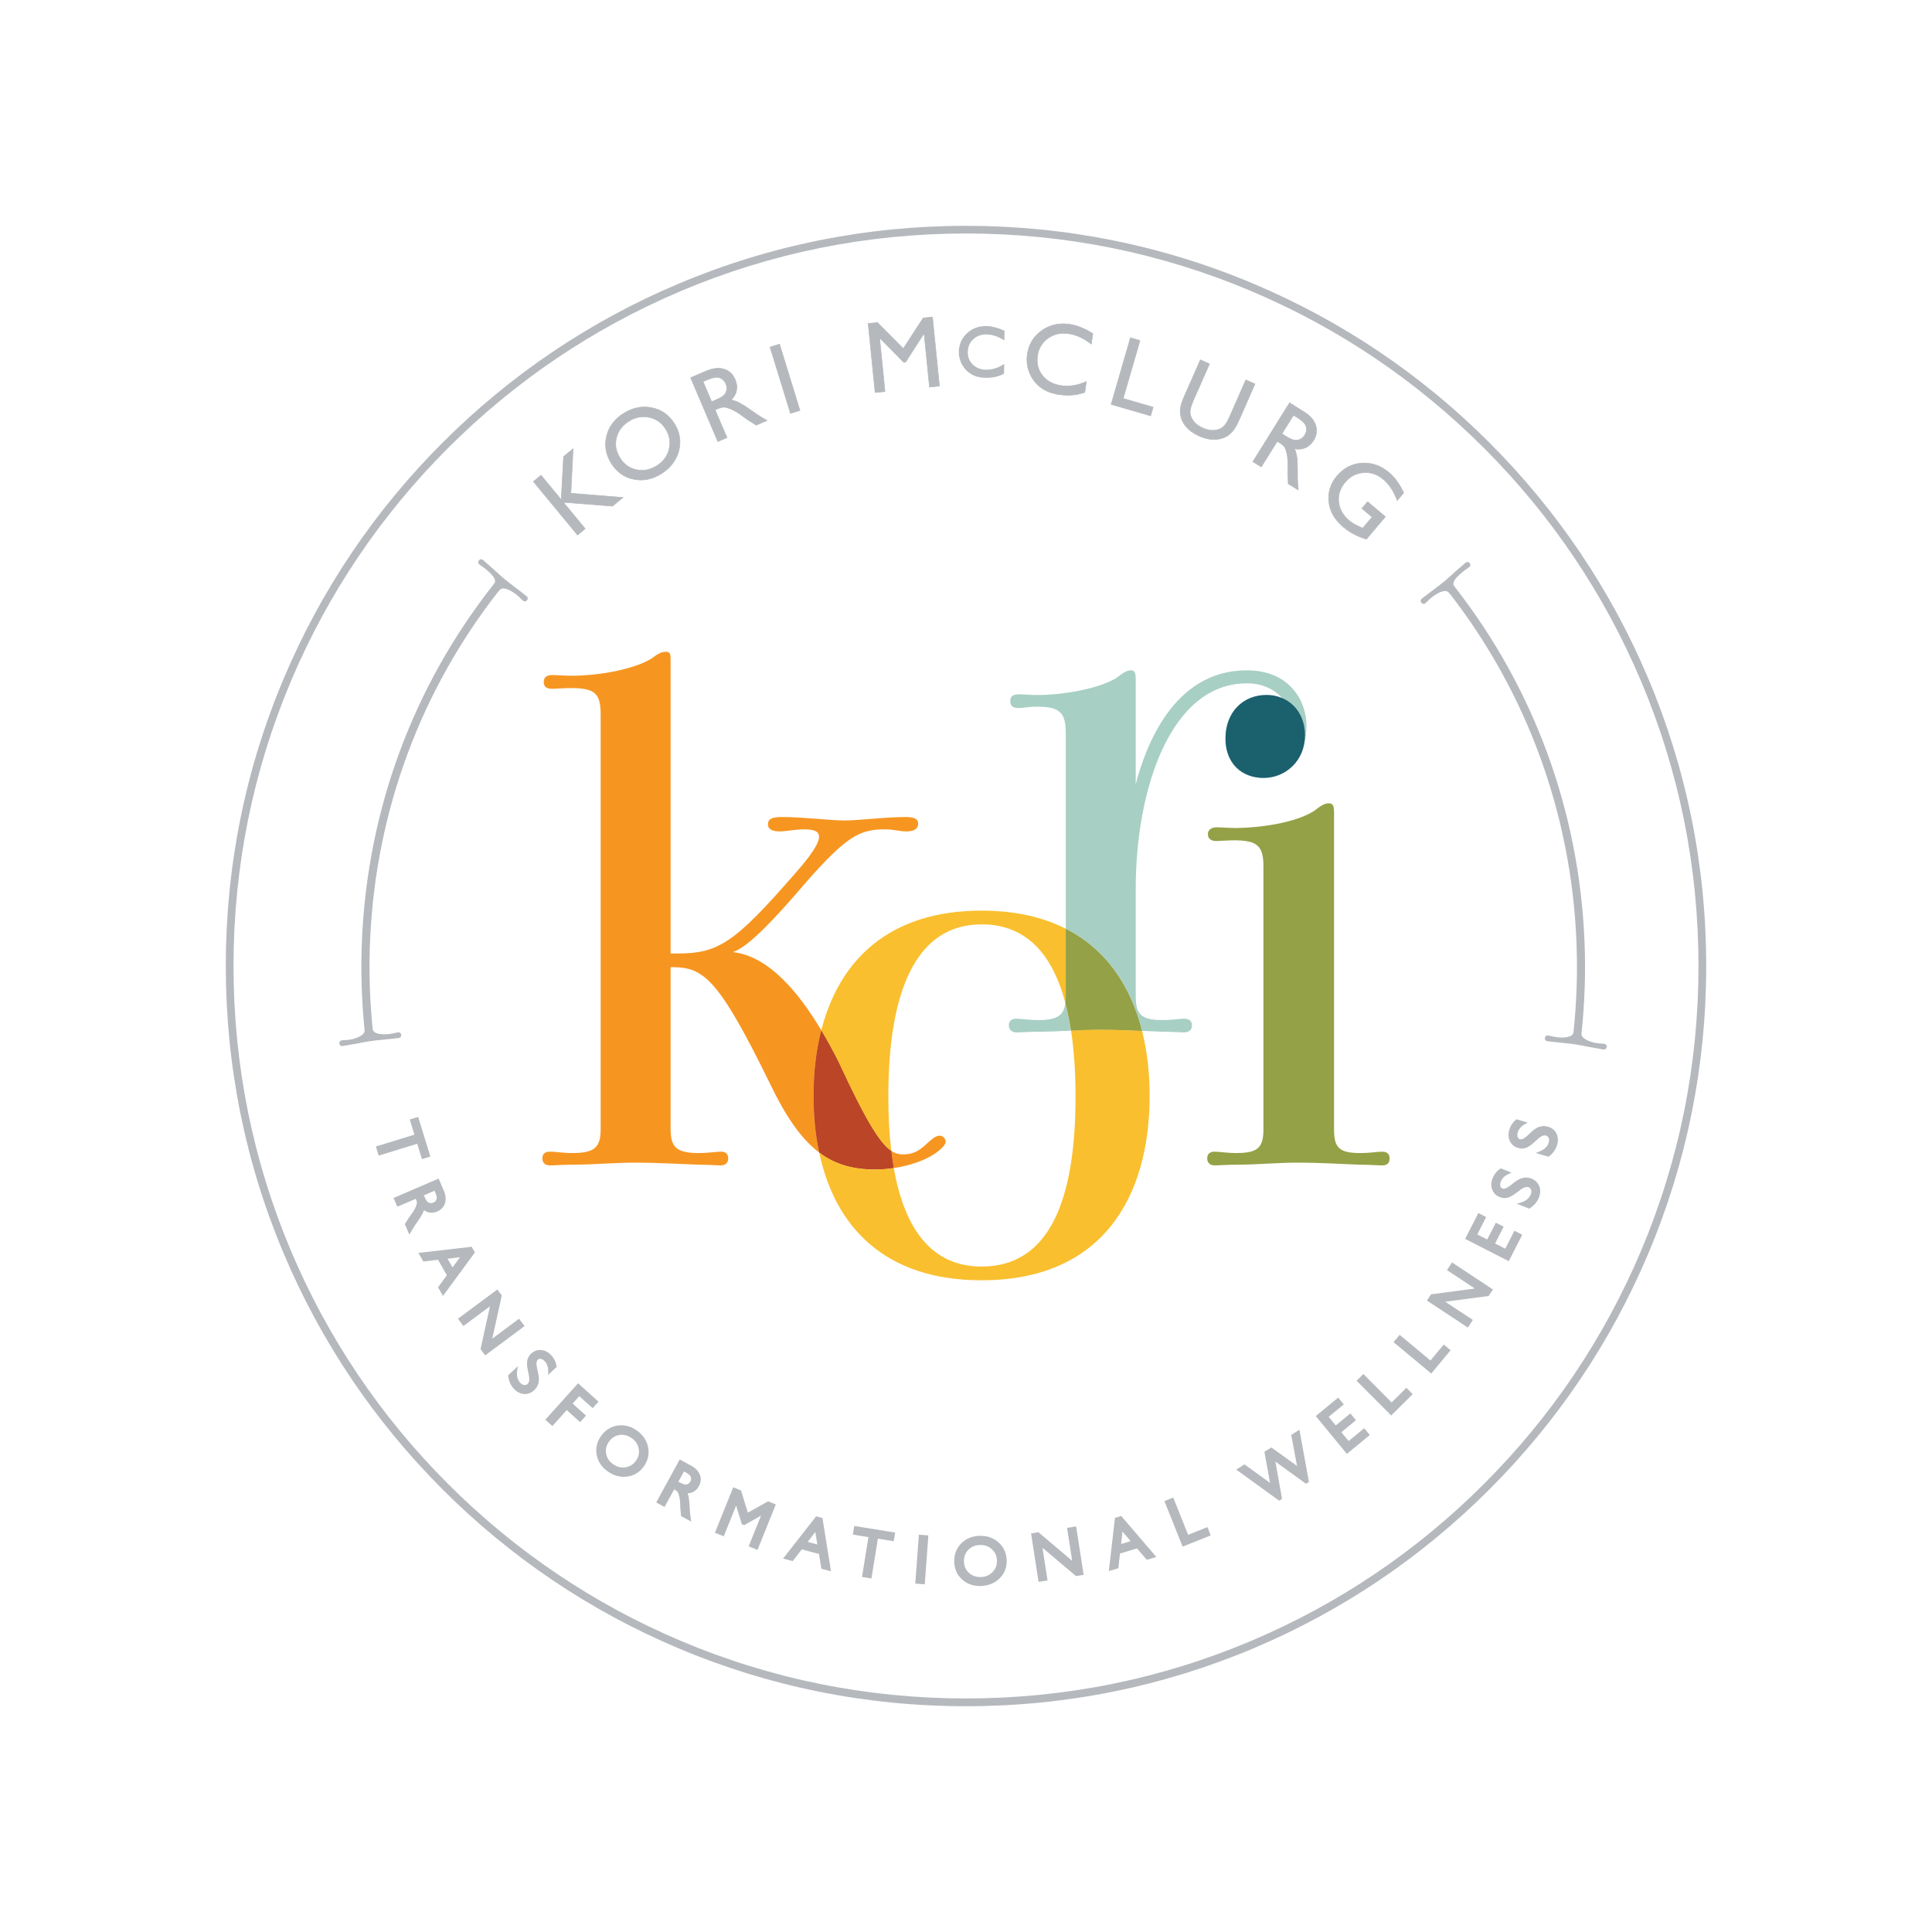 <?xml version="1.0" encoding="UTF-8"?>
<svg xmlns="http://www.w3.org/2000/svg" viewBox="0 0 1000 1000">
  <defs>
    <style>
      .cls-1 {
        fill: #f69621;
      }

      .cls-1, .cls-2, .cls-3 {
        mix-blend-mode: screen;
      }

      .cls-4 {
        stroke-width: .3px;
      }

      .cls-4, .cls-5, .cls-6 {
        stroke: #b5b8bc;
        stroke-miterlimit: 10;
      }

      .cls-4, .cls-5, .cls-6, .cls-7 {
        fill: #b5b8bc;
      }

      .cls-8 {
        fill: #94a146;
      }

      .cls-9 {
        isolation: isolate;
      }

      .cls-5 {
        stroke-width: .6px;
      }

      .cls-6 {
        stroke-width: .9px;
      }

      .cls-10 {
        fill: #bb4527;
      }

      .cls-2 {
        fill: #a8cfc4;
      }

      .cls-3 {
        fill: #f9bf2e;
      }

      .cls-11 {
        fill: #1b606d;
      }
    </style>
  </defs>
  <g class="cls-9">
    <g id="Layer_1">
      <path class="cls-7" d="M500,883.14c-51.72,0-101.9-10.13-149.13-30.11-45.62-19.3-86.6-46.92-121.78-82.11s-62.81-76.16-82.11-121.78c-19.98-47.24-30.11-97.41-30.11-149.13s10.13-101.9,30.11-149.13c19.3-45.62,46.92-86.6,82.11-121.78s76.16-62.81,121.78-82.11c47.24-19.98,97.41-30.11,149.13-30.11s101.9,10.13,149.13,30.11c45.62,19.3,86.6,46.92,121.78,82.11s62.81,76.16,82.11,121.78c19.98,47.24,30.11,97.41,30.11,149.13s-10.13,101.9-30.11,149.13c-19.3,45.62-46.92,86.6-82.11,121.78s-76.16,62.81-121.78,82.11c-47.24,19.98-97.41,30.11-149.13,30.11ZM500,120.86c-51.18,0-100.84,10.02-147.58,29.79-45.15,19.1-85.69,46.43-120.51,81.25-34.82,34.82-62.16,75.37-81.25,120.51-19.77,46.74-29.79,96.39-29.79,147.58s10.02,100.84,29.79,147.58c19.1,45.15,46.43,85.69,81.25,120.51s75.37,62.16,120.51,81.25c46.74,19.77,96.39,29.79,147.58,29.79s100.84-10.02,147.58-29.79c45.15-19.09,85.69-46.43,120.51-81.25s62.16-75.37,81.25-120.51c19.77-46.74,29.79-96.39,29.79-147.58s-10.02-100.84-29.79-147.58c-19.1-45.15-46.43-85.69-81.25-120.51-34.82-34.82-75.37-62.16-120.51-81.25-46.74-19.77-96.39-29.79-147.58-29.79Z"/>
      <g>
        <path class="cls-4" d="M291.69,236.35l4.95-4.09-1.16,23.05,26.97,2.2-5.41,4.47-25.44-1.99,11.29,13.67-3.96,3.27-22.85-27.68,3.96-3.27,10.45,12.66,1.2-22.28Z"/>
        <path class="cls-4" d="M322.92,213.88c4.71-2.92,9.56-3.86,14.55-2.82,4.99,1.04,8.87,3.81,11.66,8.31,2.79,4.5,3.51,9.2,2.18,14.11-1.34,4.91-4.41,8.86-9.23,11.84-4.6,2.85-9.34,3.75-14.23,2.7-4.89-1.05-8.71-3.8-11.46-8.24-2.83-4.56-3.62-9.28-2.39-14.18,1.23-4.9,4.21-8.81,8.92-11.73ZM325.66,217.93c-3.49,2.16-5.68,5.03-6.58,8.61-.89,3.58-.29,7.06,1.81,10.45,2.04,3.29,4.86,5.33,8.47,6.12,3.61.79,7.11.13,10.5-1.97,3.4-2.11,5.55-4.98,6.45-8.62.9-3.64.31-7.12-1.74-10.44-2-3.23-4.83-5.25-8.47-6.04-3.64-.79-7.12-.16-10.44,1.89Z"/>
        <path class="cls-4" d="M371.54,228.52l-14.08-33.02,8.27-3.53c3.34-1.42,6.34-1.73,9.01-.91,2.67.82,4.6,2.64,5.81,5.46.82,1.92,1.05,3.79.69,5.6-.36,1.81-1.3,3.45-2.8,4.91,1.35.24,2.79.75,4.31,1.52s3.83,2.25,6.93,4.45c1.95,1.38,3.47,2.4,4.57,3.05l2.76,1.62-5.63,2.4-2.37-1.56c-.08-.06-.23-.15-.45-.28l-1.48-.91-2.49-1.79-2.68-1.9c-1.55-.94-2.91-1.64-4.06-2.09-1.16-.46-2.14-.72-2.94-.8-.81-.07-1.98.22-3.53.88l-1.23.53,6.13,14.37-4.73,2.02ZM365.32,196.9l-1.42.61,4.45,10.42,1.8-.77c2.39-1.02,3.95-1.93,4.67-2.72.71-.79,1.14-1.7,1.29-2.74s-.01-2.09-.46-3.14c-.44-1.04-1.12-1.86-2.03-2.47-.91-.61-1.94-.87-3.09-.79-1.15.08-2.88.61-5.2,1.6Z"/>
        <path class="cls-4" d="M398.58,179.65l4.91-1.51,10.56,34.31-4.91,1.51-10.56-34.31Z"/>
        <path class="cls-4" d="M477.87,164.58l4.78-.48,3.6,35.72-5.14.52-2.8-27.79-9.59,14.91-.95.1-12.5-12.69,2.8,27.79-5.11.51-3.6-35.72,4.84-.49,13.34,13.47,10.32-15.86Z"/>
        <path class="cls-6" d="M519.34,189.19l-.1,3.98c-2.69,1.38-5.77,2.03-9.25,1.94-2.82-.07-5.2-.7-7.14-1.88-1.94-1.18-3.46-2.78-4.55-4.8-1.1-2.02-1.62-4.19-1.56-6.5.09-3.68,1.48-6.74,4.17-9.19,2.69-2.44,5.95-3.62,9.8-3.52,2.65.07,5.59.83,8.8,2.3l-.1,3.89c-2.91-1.76-5.78-2.68-8.61-2.75-2.9-.07-5.32.78-7.28,2.56-1.96,1.78-2.97,4.05-3.04,6.8-.07,2.78.82,5.08,2.65,6.91,1.84,1.83,4.22,2.79,7.16,2.86,3.06.08,6.08-.79,9.05-2.6Z"/>
        <path class="cls-4" d="M562.31,197.5l-.84,5.59c-4.03,1.47-8.49,1.84-13.37,1.11-3.96-.6-7.21-1.9-9.73-3.9-2.52-2.01-4.38-4.53-5.57-7.57-1.19-3.04-1.54-6.18-1.05-9.43.78-5.17,3.27-9.23,7.49-12.21,4.21-2.97,9.02-4.05,14.43-3.24,3.73.56,7.72,2.16,11.99,4.79l-.82,5.46c-3.79-3-7.67-4.79-11.64-5.39-4.07-.61-7.63.17-10.7,2.33-3.07,2.16-4.9,5.18-5.48,9.04-.59,3.9.25,7.3,2.52,10.2,2.27,2.9,5.46,4.67,9.57,5.28,4.3.65,8.7-.04,13.2-2.07Z"/>
        <path class="cls-4" d="M585.11,174.83l4.94,1.43-8.69,29.99,15.52,4.5-1.3,4.49-20.46-5.93,9.99-34.48Z"/>
        <path class="cls-4" d="M644.85,196.65l4.73,2.08-8.22,18.64c-1.11,2.52-2.14,4.35-3.07,5.47-.93,1.12-1.86,1.99-2.78,2.61-.92.62-1.92,1.09-3,1.42-3.59,1.09-7.49.71-11.69-1.14-4.28-1.89-7.22-4.51-8.83-7.88-.48-1.03-.8-2.1-.97-3.19-.16-1.09-.15-2.34.04-3.73.19-1.39.87-3.42,2.04-6.06l8.2-18.6,4.73,2.08-8.22,18.64c-1.36,3.09-1.96,5.39-1.78,6.91.17,1.52.82,2.96,1.94,4.32,1.12,1.36,2.66,2.48,4.62,3.34,2.79,1.23,5.38,1.5,7.78.82,1.27-.38,2.34-1.01,3.22-1.89.88-.89,1.89-2.62,3.03-5.21l8.22-18.64Z"/>
        <path class="cls-4" d="M648.48,238.96l18.99-30.46,7.63,4.76c3.08,1.92,5.05,4.21,5.91,6.86.86,2.65.48,5.28-1.15,7.89-1.1,1.77-2.51,3.03-4.2,3.77-1.69.74-3.57.92-5.62.52.57,1.25.98,2.71,1.23,4.4.24,1.68.35,4.43.32,8.23-.02,2.39.02,4.22.12,5.49l.25,3.19-5.19-3.23-.08-2.84c0-.1,0-.28-.03-.53l-.1-1.73.04-3.07.02-3.29c-.12-1.81-.32-3.32-.61-4.53-.29-1.21-.63-2.16-1.03-2.87-.4-.7-1.31-1.5-2.74-2.39l-1.14-.71-8.26,13.26-4.36-2.72ZM670.83,215.73l-1.31-.82-5.99,9.62,1.66,1.03c2.21,1.38,3.84,2.13,4.9,2.27,1.06.13,2.05-.04,2.99-.52s1.7-1.2,2.31-2.18c.6-.96.88-1.99.86-3.08-.02-1.1-.4-2.09-1.12-2.99-.72-.9-2.15-2.01-4.29-3.34Z"/>
        <path class="cls-4" d="M707.85,259.68l9.21,7.78-9.82,11.62c-4.61-1.39-8.58-3.48-11.91-6.29-4.54-3.84-7.05-8.23-7.53-13.17-.48-4.94.93-9.36,4.21-13.25,3.46-4.1,7.75-6.32,12.86-6.66,5.11-.35,9.79,1.27,14.03,4.85,1.54,1.3,2.87,2.71,3.97,4.21,1.1,1.5,2.34,3.6,3.71,6.28l-3.38,4.01c-1.67-4.66-4.11-8.35-7.33-11.07-3-2.53-6.39-3.64-10.16-3.34-3.78.31-6.92,1.94-9.43,4.92-2.63,3.12-3.75,6.53-3.37,10.24s2.19,6.93,5.43,9.66c1.57,1.33,3.75,2.55,6.55,3.68l.47.2,4.83-5.71-5.28-4.46,2.95-3.49Z"/>
      </g>
      <path class="cls-5" d="M830.19,540.53c-.94-.14-1.92-.04-3.81-.32-3.67-.54-8.4-2.51-8.11-5.23,0,0,0,0-.01,0,1.7-15.85,2.25-31.92,1.56-48.14-2.85-67.28-26.24-130.5-66.83-182.57l-.46-.63c-1.97-2.4,1.61-5.59,4.56-8.02,1.47-1.21,2.36-1.63,3.1-2.24.64-.53.79-1.11.26-1.75s-1.22-.54-1.77-.09c-.55.45-1.58,1.46-2.87,2.52-2.67,2.2-5.12,4.67-8.07,7.1-2.95,2.42-5.77,4.44-8.52,6.54-1.29,1.06-2.47,1.88-3.02,2.33-.65.53-.79,1.11-.26,1.76.53.65,1.13.62,1.77.09.74-.61,1.32-1.4,2.8-2.61,2.95-2.42,7.62-5.12,9.59-2.73l.63.7s.01-.01.02-.02c39.78,51.34,62.7,113.57,65.5,179.78.68,16,.13,31.85-1.53,47.48-.54,2.99-5.81,3.15-9.56,2.59-1.89-.28-2.8-.66-3.74-.8-.83-.12-1.35.16-1.47.99-.12.83.3,1.25,1.12,1.37.71.11,2.14.2,3.79.44,3.44.39,6.9.66,10.67,1.22,3.78.56,7.15,1.42,10.57,1.93,1.65.25,3.05.57,3.76.68.71.1,1.35-.16,1.47-.99.12-.83-.3-1.25-1.12-1.37Z"/>
      <path class="cls-5" d="M177.06,538.76c.95-.14,1.92-.03,3.81-.3,3.67-.52,8.42-2.47,8.14-5.19,0,0,0,0,.01,0-1.61-15.86-2.08-31.94-1.31-48.15,3.21-67.27,26.94-130.36,67.81-182.21l.47-.63c1.98-2.39-1.58-5.6-4.51-8.04-1.47-1.22-2.35-1.65-3.09-2.26-.64-.53-.78-1.11-.25-1.76s1.22-.54,1.77-.08c.55.46,1.58,1.46,2.86,2.53,2.66,2.21,5.09,4.7,8.03,7.14,2.94,2.44,5.75,4.47,8.49,6.59,1.28,1.07,2.46,1.89,3.01,2.35.64.53.78,1.11.25,1.76-.53.64-1.13.61-1.77.08-.73-.61-1.32-1.4-2.78-2.62-2.94-2.44-7.59-5.16-9.57-2.78l-.63.7s-.01-.01-.02-.02c-40.05,51.13-63.3,113.23-66.46,179.42-.76,15.99-.3,31.85,1.28,47.49.52,2.99,5.8,3.18,9.54,2.64,1.89-.27,2.8-.64,3.75-.78.83-.12,1.35.17,1.47.99.12.83-.3,1.25-1.13,1.37-.71.1-2.14.19-3.8.42-3.44.37-6.9.62-10.68,1.16-3.78.54-7.15,1.38-10.58,1.87-1.65.24-3.05.56-3.76.66-.71.1-1.35-.17-1.47-1-.12-.83.3-1.25,1.13-1.37Z"/>
      <g>
        <path class="cls-1" d="M425.1,533.24c-19.35-32.3-35.2-39.2-45.69-40.43,4.61-1.78,12.42-6.39,36.92-35.14,22.01-25.2,28.75-28.4,41.88-28.4,4.26,0,7.45,1.07,11,1.07,3.91,0,6.03-1.42,6.03-3.9s-1.77-3.55-6.39-3.55c-11,0-24.14,1.78-31.59,1.78-8.16,0-20.94-1.78-32.3-1.78-5.68,0-7.45,1.07-7.45,3.91s3.19,3.55,6.03,3.55c3.19,0,7.81-1.07,12.78-1.07,9.94,0,12.07,3.91-5.32,23.43-30.88,35.5-39.4,40.82-60.34,40.82h-3.55v-151.57c0-3.2,0-4.61-2.49-4.61-2.13,0-4.26,1.07-7.45,3.55-9.23,5.68-27.69,8.87-41.53,8.87-3.2,0-7.1-.36-9.94-.36-2.49,0-4.26,1.06-4.26,3.55s1.42,3.55,4.26,3.55c2.13,0,6.03-.36,9.58-.36,12.42,0,15.62,2.49,15.62,13.49v214.75c0,9.23-2.84,12.42-14.55,12.42-5.32,0-8.16-.71-11.71-.71-2.49,0-3.9,1.06-3.9,3.55s1.77,3.55,3.9,3.55c2.84,0,6.74-.36,11.71-.36,10.65,0,21.65-1.07,32.65-1.07s22.01.71,32.65,1.07c4.62,0,9.23.36,11.36.36s3.91-1.07,3.91-3.55-1.42-3.55-3.55-3.55c-3.19,0-6.39.71-11.71.71-11.71,0-14.55-3.2-14.55-12.42v-83.77h1.07c15.97,0,23.78,6.03,50.05,59.63,8.49,17.73,16.49,29.3,25.79,36.3-1.96-9.27-2.91-19.13-2.91-29.37,0-11.9,1.29-23.34,4-33.93Z"/>
        <path class="cls-1" d="M486.96,594.68c2.49-2.13,3.2-3.91,1.78-5.68-1.78-2.13-4.26-1.07-6.39.71-3.9,2.84-6.74,7.81-14.91,7.81-2.04,0-3.98-.41-6.12-1.83.37,3.07.81,6.03,1.31,8.9,9.91-1.48,19.24-5.08,24.33-9.9Z"/>
        <path class="cls-1" d="M462.63,604.58c-.5-2.86-.94-5.82-1.31-8.9-5.68-3.77-12.81-14.89-27.25-46.09-3.07-6.09-6.06-11.5-8.97-16.36-2.71,10.59-4,22.04-4,33.93,0,10.24.95,20.11,2.91,29.37,8.2,6.16,17.4,8.78,28.87,8.78,3.23,0,6.51-.26,9.74-.75Z"/>
        <path class="cls-10" d="M462.63,604.58c-.5-2.86-.94-5.82-1.31-8.9-5.68-3.77-12.81-14.89-27.25-46.09-3.07-6.09-6.06-11.5-8.97-16.36-2.71,10.59-4,22.04-4,33.93,0,10.24.95,20.11,2.91,29.37,8.2,6.16,17.4,8.78,28.87,8.78,3.23,0,6.51-.26,9.74-.75Z"/>
        <path class="cls-8" d="M640.11,602.84c-4.97,0-9.23.36-11.36.36s-3.9-1.07-3.9-3.55,1.42-3.55,3.9-3.55c2.84,0,5.68.71,11.36.71,11.36,0,13.84-3.2,13.84-12.42v-135.95c0-10.65-3.2-13.49-15.26-13.49-3.2,0-7.1.36-9.23.36-2.48,0-4.26-1.07-4.26-3.55s2.13-3.55,4.61-3.55,6.03.36,9.23.36c13.49,0,31.94-2.84,41.17-8.87,3.2-2.49,5.32-3.91,7.45-3.91,2.48,0,2.84,1.42,2.84,5.33v163.28c0,9.23,2.13,12.42,13.49,12.42,5.68,0,8.52-.71,11.36-.71,2.49,0,3.9,1.06,3.9,3.55s-1.42,3.55-3.9,3.55c-2.13,0-6.39-.36-11.36-.36-10.29-.36-20.59-1.07-31.94-1.07s-21.65,1.07-31.95,1.07Z"/>
        <path class="cls-3" d="M554.38,533.45c1.55,10.23,2.32,21.61,2.32,34.08,0,54.31-13.84,88.03-48.63,88.03-25.45,0-39.8-18.82-45.44-50.97-3.23.48-6.52.75-9.74.75-11.47,0-20.67-2.62-28.87-8.78,8.1,38.26,33.76,66.11,84.06,66.11,62.47,0,86.96-42.95,86.96-95.48,0-11.77-1.26-23.09-3.9-33.59-6.97-.31-14.09-.63-21.38-.63-5.31,0-10.38.24-15.37.49Z"/>
        <path class="cls-3" d="M508.07,478.44c22.82,0,36.57,15.04,43.37,40.66.13-1.07.21-2.22.21-3.53v-34.85c-11.79-6-26.21-9.38-43.58-9.38-48.23,0-73.81,26.03-82.97,61.91,2.91,4.86,5.9,10.27,8.97,16.36,14.44,31.2,21.57,42.32,27.25,46.09-1.03-8.61-1.52-18.03-1.52-28.16,0-54.31,14.2-89.09,48.27-89.09Z"/>
        <path class="cls-2" d="M537.45,527.99c-5.32,0-8.16-.71-11.36-.71-2.48,0-3.9,1.06-3.9,3.55s2.13,3.55,3.9,3.55c2.49,0,6.74-.36,11.36-.36,5.67,0,11.25-.3,16.93-.58-.77-5.1-1.75-9.88-2.94-14.35-.79,6.51-4.24,8.9-13.99,8.9Z"/>
        <path class="cls-3" d="M551.65,480.72v34.85c0,1.3-.08,2.46-.21,3.53,1.19,4.47,2.17,9.25,2.94,14.35,4.99-.25,10.06-.49,15.37-.49,7.29,0,14.4.31,21.38.63-5.82-23.11-18.43-42.17-39.48-52.87Z"/>
        <path class="cls-8" d="M551.65,480.72v34.85c0,1.3-.08,2.46-.21,3.53,1.19,4.47,2.17,9.25,2.94,14.35,4.99-.25,10.06-.49,15.37-.49,7.29,0,14.4.31,21.38.63-5.82-23.11-18.43-42.17-39.48-52.87Z"/>
        <path class="cls-2" d="M645.34,346.96c-38.33,0-52.53,40.11-57.5,58.92v-53.95c0-3.55-.35-4.97-2.48-4.97s-4.26,1.42-7.45,3.91c-9.23,5.68-27.69,8.87-41.17,8.87-3.19,0-7.1-.36-9.23-.36-2.84,0-4.61.71-4.61,3.55,0,2.49,1.42,3.55,4.26,3.55,2.13,0,5.68-.71,9.23-.71,12.07,0,15.26,2.84,15.26,13.84v101.09c21.05,10.7,33.65,29.76,39.48,52.87,3.56.16,7.09.32,10.57.44,4.97,0,9.23.36,11,.36,2.49,0,4.26-1.07,4.26-3.55s-1.42-3.55-4.26-3.55c-2.48,0-5.32.71-11,.71-11.36,0-13.84-3.2-13.84-12.42v-55.73c0-50.76,17.75-106.13,57.5-106.13,9.59,0,15.97,4.26,19.88,9.58-3.2-1.78-7.1-2.84-10.65-2.84-11,0-20.23,7.81-20.23,21.65s8.16,20.59,20.23,20.59c13.84,0,21.65-13.59,21.65-27.08,0-12.51-8.52-28.65-30.88-28.65Z"/>
        <path class="cls-11" d="M655.58,359.69c10.65,0,19.88,7.81,19.88,20.94s-9.94,22.01-21.65,22.01c-11,0-19.52-7.81-19.52-20.23,0-13.84,9.05-22.72,21.3-22.72Z"/>
      </g>
      <polygon class="cls-7" points="215.96 592 196.01 598.14 194.56 593.42 214.51 587.29 212.1 579.46 216.44 578.13 222.75 598.62 218.4 599.96 215.96 592"/>
      <path class="cls-7" d="M215.94,579.07l5.86,19.06-2.91.89-2.45-7.95-19.94,6.13-1.01-3.28,19.94-6.13-2.41-7.82,2.91-.89Z"/>
      <path class="cls-7" d="M209.54,633.57l1.25-1.92c.05-.07.1-.15.16-.27l.61-1,1.21-1.71,1.26-1.78c.57-.95,1.01-1.82,1.3-2.55.27-.7.43-1.29.47-1.75.02-.23-.02-.79-.53-1.98l-.06-.13-9.54,4.11-1.95-4.52,23.31-10.04,2.66,6.18c1.02,2.38,1.24,4.56.66,6.51-.6,1.99-1.96,3.45-4.04,4.35-.98.42-1.96.64-2.92.64-.42,0-.83-.04-1.24-.12-.96-.19-1.87-.6-2.7-1.21-.19.59-.44,1.21-.76,1.83-.53,1.06-1.51,2.6-3,4.71-.9,1.28-1.57,2.29-1.98,3l-1.82,3.12-2.36-5.47ZM219.61,619.19c.8,1.85,1.33,2.56,1.63,2.84.42.38.88.59,1.42.67.13.02.26.03.39.03.42,0,.86-.1,1.3-.28.56-.24.99-.6,1.31-1.08.31-.47.44-.99.4-1.59-.03-.46-.24-1.4-1.02-3.21l-.11-.25-5.54,2.39.22.5Z"/>
      <path class="cls-7" d="M204.71,620.47l21.93-9.44,2.37,5.49c.96,2.22,1.16,4.22.63,5.99-.54,1.78-1.74,3.07-3.62,3.87-1.28.55-2.52.71-3.72.47-1.21-.24-2.3-.85-3.27-1.85-.16.9-.49,1.86-1,2.87-.51,1.01-1.49,2.55-2.94,4.62-.92,1.3-1.59,2.32-2.02,3.05l-1.07,1.84-1.61-3.74,1.03-1.58c.04-.05.1-.15.19-.3l.6-.98,1.18-1.66,1.26-1.79c.62-1.04,1.08-1.94,1.38-2.71.3-.77.47-1.42.52-1.96.05-.54-.15-1.32-.59-2.34l-.35-.82-9.54,4.11-1.35-3.14ZM225.73,616.26l-.41-.94-6.92,2.98.51,1.19c.69,1.59,1.29,2.62,1.82,3.1.53.47,1.14.76,1.83.85.69.09,1.39-.01,2.09-.31.69-.3,1.24-.75,1.64-1.36.4-.61.57-1.29.52-2.06-.06-.76-.42-1.91-1.08-3.45Z"/>
      <path class="cls-7" d="M226.73,666.33l4.57-6.27-4.56-8-7.62.91-2.55-4.47,27.56-3.17,1.68,2.94-16.53,22.51-2.55-4.46ZM234.22,656.01l3.89-5.29-6.44.82,2.55,4.47Z"/>
      <path class="cls-7" d="M243.72,646.14l1.19,2.09-15.56,21.19-1.73-3.04,4.57-6.27-5.04-8.85-7.62.91-1.74-3.05,25.94-2.98ZM234.14,657.38l5.6-7.63-9.28,1.18,3.68,6.45Z"/>
      <polygon class="cls-7" points="248.73 698.28 253.61 676.13 239.86 686.35 237.05 682.56 257.42 667.43 259.72 670.53 254.8 692.88 268.67 682.57 271.5 686.38 251.14 701.52 248.73 698.28"/>
      <path class="cls-7" d="M268.52,683.62l1.94,2.61-19.16,14.24-1.75-2.36,5.24-23.78-14.76,10.97-1.92-2.58,19.16-14.24,1.65,2.22-5.28,23.98,14.88-11.06Z"/>
      <path class="cls-7" d="M271.75,721.55c-.17,0-.34,0-.52-.02-1.94-.14-3.69-1.04-5.21-2.68-1.71-1.84-2.71-4.08-2.98-6.63l-.04-.37,5.04-4.68-.33,2.13c-.43,2.73.1,4.84,1.59,6.46.61.66,1.27,1.02,2.02,1.12.12.01.23.02.34.02.55,0,1.01-.19,1.42-.57.86-.8,1.08-2.28.67-4.43l-.61-2.97c-.4-1.99-.47-3.58-.21-4.85.27-1.31.93-2.46,1.96-3.42,1.36-1.26,2.92-1.91,4.63-1.91.21,0,.42,0,.64.03,1.93.18,3.69,1.11,5.23,2.77,1.45,1.57,2.36,3.44,2.69,5.56l.06.39-4.43,4.11.03-1.76c.04-2.21-.53-3.92-1.76-5.24-.65-.7-1.33-1.12-2.04-1.26-.16-.03-.31-.05-.46-.05-.42,0-.76.13-1.07.42-.39.37-.62.85-.7,1.49-.09.72,0,1.72.28,2.96l.64,2.97c.76,3.58.05,6.42-2.12,8.43-1.42,1.31-3.02,1.98-4.78,1.98Z"/>
      <path class="cls-7" d="M274.5,711.76l-.61-2.98c-.38-1.87-.45-3.39-.21-4.55s.82-2.17,1.73-3.02c1.38-1.28,2.94-1.84,4.69-1.68,1.75.16,3.33,1,4.75,2.53,1.36,1.46,2.19,3.18,2.5,5.16l-2.84,2.64c.04-2.39-.61-4.31-1.96-5.76-.76-.82-1.57-1.32-2.44-1.49s-1.6.01-2.19.56c-.52.49-.84,1.14-.93,1.95-.1.81,0,1.88.29,3.21l.64,2.96c.7,3.32.07,5.89-1.9,7.72-1.4,1.3-2.98,1.89-4.73,1.76-1.75-.13-3.32-.94-4.71-2.44-1.6-1.73-2.53-3.8-2.79-6.2l3.18-2.95c-.46,2.94.14,5.3,1.79,7.08.73.79,1.55,1.24,2.47,1.35s1.71-.13,2.37-.74c1.07-.99,1.36-2.69.89-5.12Z"/>
      <polygon class="cls-7" points="282.25 734.84 299.22 715.98 309.8 725.5 306.76 728.87 299.84 722.64 296.39 726.49 303.31 732.71 300.27 736.09 293.35 729.86 285.91 738.13 282.25 734.84"/>
      <path class="cls-7" d="M299.28,717.04l9.47,8.51-2.03,2.26-6.93-6.23-4.46,4.96,6.93,6.23-2.03,2.26-6.93-6.23-7.44,8.27-2.54-2.29,15.97-17.75Z"/>
      <path class="cls-7" d="M322.85,764.4c-2.91,0-5.73-.97-8.41-2.88-3.08-2.2-4.96-5.07-5.6-8.52-.64-3.46.11-6.73,2.25-9.72,2.19-3.06,5.08-4.88,8.59-5.4.66-.1,1.32-.15,1.96-.15,2.8,0,5.51.93,8.07,2.75,3.15,2.25,5.09,5.17,5.76,8.68.67,3.52-.08,6.84-2.24,9.86-2.16,3.03-5.06,4.79-8.62,5.26-.59.08-1.18.11-1.76.11ZM321.89,742.63c-.41,0-.83.03-1.24.09-2.24.34-4.02,1.48-5.46,3.49-1.39,1.94-1.86,3.97-1.46,6.19.41,2.24,1.59,4.03,3.6,5.46,1.6,1.15,3.3,1.73,5.06,1.73h0c.43,0,.88-.04,1.33-.1,2.28-.35,4.06-1.48,5.47-3.44,1.36-1.9,1.82-3.92,1.41-6.17-.41-2.26-1.57-4.05-3.53-5.45-1.67-1.19-3.41-1.8-5.18-1.8Z"/>
      <path class="cls-7" d="M329.28,741.1c3,2.15,4.82,4.88,5.46,8.21s-.07,6.42-2.12,9.29c-2.05,2.86-4.75,4.51-8.11,4.95-3.36.44-6.57-.44-9.63-2.63-2.93-2.09-4.69-4.77-5.3-8.04-.61-3.27.1-6.32,2.12-9.15,2.07-2.9,4.77-4.6,8.09-5.09,3.32-.5,6.48.33,9.48,2.48ZM327.5,743.82c-2.22-1.59-4.55-2.2-6.97-1.83-2.42.37-4.41,1.63-5.95,3.79-1.5,2.09-2.03,4.35-1.58,6.77.44,2.42,1.74,4.4,3.9,5.94,2.17,1.55,4.48,2.13,6.94,1.75,2.46-.38,4.45-1.63,5.96-3.74,1.47-2.06,1.98-4.31,1.54-6.75-.45-2.44-1.72-4.42-3.83-5.92Z"/>
      <path class="cls-7" d="M352.52,784.7l-.19-2.28c0-.08-.02-.18-.04-.31l-.13-1.16-.09-2.09-.11-2.18c-.14-1.1-.32-2.06-.55-2.81-.22-.72-.45-1.28-.7-1.67-.13-.19-.51-.61-1.64-1.23l-.12-.07-4.99,9.12-4.31-2.36,12.18-22.26,5.91,3.23c2.27,1.24,3.79,2.83,4.52,4.72.75,1.94.58,3.93-.51,5.91-.74,1.35-1.74,2.35-2.96,2.97-.88.44-1.84.68-2.87.71.22.58.39,1.22.53,1.91.23,1.16.41,2.98.54,5.56.08,1.56.17,2.77.28,3.58l.49,3.58-5.23-2.86ZM351.61,767.18c1.76.97,2.62,1.2,3.03,1.23.07,0,.14,0,.21,0,.48,0,.91-.12,1.33-.36.49-.29.87-.69,1.17-1.25.29-.53.41-1.08.37-1.66-.04-.56-.26-1.05-.67-1.49-.31-.35-1.05-.96-2.78-1.9l-.24-.13-2.9,5.3.48.26Z"/>
      <path class="cls-7" d="M340.66,777.35l11.46-20.94,5.25,2.87c2.12,1.16,3.51,2.6,4.18,4.33s.52,3.49-.46,5.28c-.67,1.22-1.55,2.11-2.65,2.66-1.1.56-2.33.74-3.71.56.43.81.75,1.76.98,2.87.22,1.11.4,2.93.52,5.45.08,1.59.17,2.8.29,3.64l.29,2.11-3.57-1.95-.16-1.88c0-.07-.02-.18-.04-.35l-.13-1.14-.09-2.04-.11-2.18c-.15-1.2-.34-2.19-.58-2.98-.24-.79-.5-1.41-.79-1.86-.29-.45-.93-.95-1.91-1.48l-.78-.43-4.99,9.11-3-1.64ZM354.63,761.09l-.9-.49-3.62,6.61,1.14.62c1.52.83,2.63,1.27,3.34,1.32.71.05,1.36-.1,1.96-.45.6-.35,1.09-.86,1.45-1.53.36-.66.51-1.35.46-2.08-.06-.73-.34-1.37-.86-1.94s-1.51-1.25-2.97-2.06Z"/>
      <polygon class="cls-7" points="387.5 800.39 393.92 784.46 385.22 789.4 383.96 788.89 381.03 779.25 374.61 795.2 370.05 793.37 379.52 769.83 383.55 771.45 387.08 782.96 397.56 777.09 401.56 778.7 392.08 802.24 387.5 800.39"/>
      <path class="cls-7" d="M397.62,777.92l2.96,1.19-8.92,22.15-3.19-1.28,6.94-17.23-10.26,5.82-.59-.24-3.44-11.33-6.94,17.23-3.17-1.28,8.92-22.15,3,1.21,3.7,12.06,10.98-6.15Z"/>
      <path class="cls-7" d="M425.14,811.99l-1.25-7.66-8.89-2.37-4.7,6.07-4.97-1.32,17.1-21.85,3.27.87,4.42,27.58-4.97-1.32ZM423.05,799.41l-1.04-6.48-3.94,5.16,4.97,1.33Z"/>
      <path class="cls-7" d="M422.7,785.71l2.32.62,4.16,25.96-3.38-.9-1.25-7.66-9.84-2.62-4.7,6.07-3.39-.9,16.09-20.56ZM423.97,800.43l-1.49-9.35-5.68,7.44,7.17,1.91Z"/>
      <polygon class="cls-7" points="446.18 816.22 449.51 795.62 441.43 794.31 442.16 789.83 463.33 793.26 462.6 797.74 454.39 796.41 451.05 817.01 446.18 816.22"/>
      <path class="cls-7" d="M442.78,790.69l19.69,3.19-.49,3-8.22-1.33-3.33,20.6-3.39-.55,3.33-20.6-8.08-1.31.49-3Z"/>
      <rect class="cls-7" x="464.45" y="804.75" width="25.37" height="4.92" transform="translate(-363 1223.63) rotate(-85.78)"/>
      <path class="cls-7" d="M476.31,795.18l3.41.25-1.76,23.81-3.41-.25,1.76-23.81Z"/>
      <path class="cls-7" d="M507.12,820.93c-3.6,0-6.69-1.16-9.18-3.45-2.6-2.38-3.96-5.45-4.04-9.12-.09-3.76,1.13-6.95,3.62-9.48,2.49-2.53,5.71-3.85,9.58-3.95.14,0,.29,0,.43,0,3.68,0,6.84,1.17,9.39,3.48,2.65,2.41,4.05,5.52,4.14,9.23.09,3.72-1.17,6.88-3.73,9.38-2.55,2.49-5.84,3.8-9.79,3.9h-.41ZM507.35,799.68c-2.55.06-4.57.88-6.15,2.5-1.58,1.62-2.33,3.6-2.27,6.06.06,2.38.89,4.29,2.56,5.83,1.61,1.49,3.53,2.21,5.88,2.21h.27c2.48-.06,4.47-.9,6.08-2.55,1.61-1.65,2.36-3.62,2.3-6.03-.06-2.34-.9-4.23-2.58-5.78-1.63-1.5-3.54-2.23-5.84-2.23h-.26Z"/>
      <path class="cls-7" d="M507.12,795.68c3.69-.09,6.79,1.01,9.29,3.28,2.51,2.28,3.81,5.17,3.89,8.69s-1.08,6.46-3.5,8.83c-2.42,2.37-5.51,3.59-9.28,3.68-3.6.09-6.62-1-9.07-3.24-2.45-2.25-3.72-5.11-3.8-8.58-.09-3.57,1.05-6.54,3.41-8.94,2.36-2.39,5.38-3.63,9.07-3.72ZM507.33,798.93c-2.73.07-4.96.97-6.67,2.72-1.72,1.75-2.54,3.95-2.48,6.61.06,2.57,1,4.69,2.8,6.36,1.8,1.67,4.03,2.47,6.68,2.4,2.66-.06,4.86-.99,6.6-2.77s2.58-3.98,2.52-6.57c-.06-2.53-1-4.63-2.82-6.32s-4.03-2.49-6.62-2.43Z"/>
      <polygon class="cls-7" points="533.68 793.68 537.49 793.09 554.96 807.88 552.32 790.8 557.01 790.08 560.89 815.15 556.91 815.77 539.59 801.11 542.21 818.04 537.55 818.76 533.68 793.68"/>
      <path class="cls-7" d="M553.18,791.43l3.21-.5,3.65,23.59-2.9.45-18.58-15.73,2.81,18.17-3.18.49-3.65-23.59,2.74-.42,18.74,15.87-2.83-18.33Z"/>
      <polygon class="cls-7" points="602.7 776.97 607.26 775.14 614.98 794.42 624.96 790.43 626.67 794.71 612.12 800.53 602.7 776.97"/>
      <path class="cls-7" d="M603.67,777.39l3.17-1.27,7.71,19.28,9.98-3.99,1.16,2.89-13.15,5.26-8.87-22.17Z"/>
      <polygon class="cls-7" points="639.87 760.66 644.15 757.96 657.39 767.57 654.46 751.46 658.05 749.2 671.35 758.77 668.33 742.72 672.58 740.03 677.5 767.06 676 768 660.14 756.53 663.59 775.83 662.11 776.76 639.87 760.66"/>
      <path class="cls-7" d="M669.16,743.08l2.88-1.82,4.62,25.43-.64.4-16.96-12.26,3.68,20.63-.62.39-20.93-15.15,2.91-1.84,14.34,10.41-3.18-17.45,2.73-1.72,14.41,10.37-3.27-17.39Z"/>
      <polygon class="cls-7" points="681.04 732.96 692.64 723.4 695.53 726.91 687.72 733.34 691.39 737.8 698.94 731.58 701.84 735.1 694.29 741.32 698.05 745.89 706.11 739.25 709 742.76 697.14 752.52 681.04 732.96"/>
      <path class="cls-7" d="M682.09,733.06l10.45-8.6,1.93,2.35-7.81,6.43,4.63,5.62,7.55-6.21,1.94,2.36-7.55,6.21,4.71,5.73,8.06-6.64,1.93,2.35-10.7,8.81-15.15-18.4Z"/>
      <polygon class="cls-7" points="702.18 714.67 705.67 711.2 720.31 725.92 727.93 718.33 731.19 721.6 720.08 732.65 702.18 714.67"/>
      <path class="cls-7" d="M703.24,714.67l2.42-2.41,14.65,14.72,7.62-7.58,2.19,2.2-10.04,9.99-16.84-16.92Z"/>
      <polygon class="cls-7" points="721.3 694.7 724.45 690.91 740.41 704.2 747.29 695.94 750.83 698.89 740.81 710.93 721.3 694.7"/>
      <path class="cls-7" d="M722.36,694.6l2.19-2.63,15.96,13.28,6.88-8.26,2.39,1.99-9.06,10.89-18.35-15.27Z"/>
      <polygon class="cls-7" points="738.57 673.16 740.7 669.93 763.39 666.94 748.96 657.41 751.58 653.45 772.75 667.43 770.53 670.79 748.05 673.77 762.34 683.2 759.74 687.14 738.57 673.16"/>
      <path class="cls-7" d="M750,657.2l1.79-2.71,19.92,13.15-1.62,2.45-24.14,3.19,15.34,10.13-1.77,2.68-19.92-13.15,1.53-2.31,24.34-3.22-15.47-10.22Z"/>
      <polygon class="cls-7" points="758.36 641.26 765.19 627.87 769.24 629.93 764.64 638.95 769.79 641.57 774.23 632.87 778.29 634.94 773.85 643.64 779.12 646.33 783.87 637.03 787.91 639.1 780.93 652.78 758.36 641.26"/>
      <path class="cls-7" d="M759.37,640.93l6.15-12.06,2.71,1.38-4.6,9.01,6.48,3.31,4.44-8.71,2.72,1.39-4.44,8.71,6.61,3.37,4.75-9.3,2.71,1.38-6.3,12.35-21.24-10.84Z"/>
      <path class="cls-7" d="M785.12,623.03l2.07-.62c2.65-.79,4.33-2.17,5.15-4.22.33-.83.38-1.59.14-2.3-.22-.68-.62-1.11-1.25-1.36-.28-.11-.56-.16-.88-.16-.94,0-2.09.49-3.4,1.46l-2.42,1.83c-1.62,1.22-3.03,1.96-4.29,2.28-.49.12-1,.18-1.5.18-.81,0-1.62-.16-2.43-.48-1.95-.77-3.28-2.1-3.96-3.95-.67-1.82-.59-3.81.25-5.91.79-1.98,2.09-3.61,3.86-4.82l.33-.23,5.61,2.23-1.6.73c-2.01.91-3.31,2.17-3.97,3.84-.35.88-.44,1.69-.27,2.38.16.62.47,1.01.99,1.22.25.1.5.15.77.15s.57-.05.88-.16c.69-.23,1.55-.75,2.55-1.52l2.4-1.86c1.95-1.49,3.89-2.25,5.78-2.25.92,0,1.85.18,2.74.54,1.97.78,3.33,2.11,4.05,3.94.71,1.81.65,3.78-.18,5.86-.93,2.34-2.51,4.2-4.71,5.55l-.32.2-6.39-2.54Z"/>
      <path class="cls-7" d="M786.5,615.23l-2.43,1.83c-1.53,1.15-2.86,1.86-4.01,2.15-1.15.29-2.31.2-3.47-.27-1.75-.7-2.92-1.87-3.53-3.51s-.53-3.44.24-5.38c.74-1.85,1.93-3.34,3.59-4.48l3.6,1.43c-2.17.99-3.63,2.4-4.36,4.24-.41,1.04-.51,1.99-.3,2.84s.7,1.44,1.44,1.73c.66.26,1.38.27,2.16,0s1.7-.81,2.77-1.64l2.4-1.86c2.69-2.06,5.29-2.6,7.79-1.61,1.78.71,2.99,1.88,3.63,3.51.64,1.63.58,3.4-.18,5.31-.87,2.19-2.34,3.92-4.4,5.18l-4.03-1.6c2.85-.85,4.73-2.4,5.63-4.66.4-1,.45-1.93.16-2.82-.29-.88-.85-1.49-1.69-1.82-1.35-.54-3.02-.07-5,1.39Z"/>
      <path class="cls-7" d="M794.89,596.78l2.01-.8c2.56-1.03,4.11-2.55,4.74-4.67.25-.86.23-1.62-.07-2.31-.28-.64-.73-1.05-1.37-1.24-.21-.06-.43-.09-.65-.09-.99,0-2.17.6-3.49,1.78l-2.24,2.04c-1.5,1.36-2.83,2.23-4.06,2.66-.66.23-1.35.35-2.03.35-.62,0-1.27-.1-1.91-.28-2.01-.59-3.45-1.79-4.3-3.57-.83-1.75-.93-3.74-.29-5.91.61-2.05,1.75-3.78,3.41-5.15l.31-.25,5.79,1.71-1.53.87c-1.92,1.09-3.1,2.46-3.61,4.18-.27.91-.29,1.72-.05,2.4.21.61.56.96,1.1,1.12.19.06.39.08.58.08.33,0,.69-.08,1.05-.24.67-.29,1.47-.88,2.4-1.75l2.22-2.07c2.01-1.85,4.09-2.79,6.2-2.79.71,0,1.42.11,2.13.31,2.04.6,3.51,1.79,4.39,3.55.87,1.74.99,3.7.35,5.85-.71,2.41-2.12,4.41-4.18,5.95l-.3.22-6.6-1.95Z"/>
      <path class="cls-7" d="M795.56,588.89l-2.25,2.04c-1.42,1.28-2.68,2.12-3.8,2.5-1.12.39-2.28.4-3.48.05-1.8-.53-3.08-1.59-3.84-3.17-.76-1.58-.84-3.38-.25-5.38.56-1.91,1.62-3.51,3.16-4.79l3.72,1.1c-2.07,1.18-3.39,2.72-3.95,4.62-.32,1.07-.33,2.02-.04,2.86.29.83.82,1.37,1.6,1.59.69.2,1.4.14,2.15-.19s1.62-.96,2.61-1.89l2.22-2.07c2.49-2.3,5.03-3.07,7.61-2.31,1.84.54,3.15,1.6,3.93,3.17s.89,3.34.3,5.3c-.67,2.26-1.97,4.12-3.91,5.56l-4.16-1.23c2.77-1.11,4.49-2.83,5.18-5.15.3-1.03.27-1.97-.1-2.82-.37-.85-.98-1.41-1.84-1.66-1.39-.41-3.01.2-4.86,1.84Z"/>
      <g>
        <path class="cls-7" d="M593.59,807.34l-5.07-5.87-8.82,2.62-.84,7.63-4.93,1.47,3.17-27.56,3.24-.96,18.17,21.21-4.93,1.47ZM585.24,797.7l-4.27-4.99-.66,6.45,4.93-1.47Z"/>
        <path class="cls-7" d="M577.79,786.2l2.3-.68,17.11,19.96-3.35,1-5.07-5.87-9.76,2.9-.84,7.63-3.37,1,2.98-25.94ZM586.56,798.09l-6.16-7.19-.96,9.31,7.12-2.12Z"/>
      </g>
    </g>
  </g>
</svg>